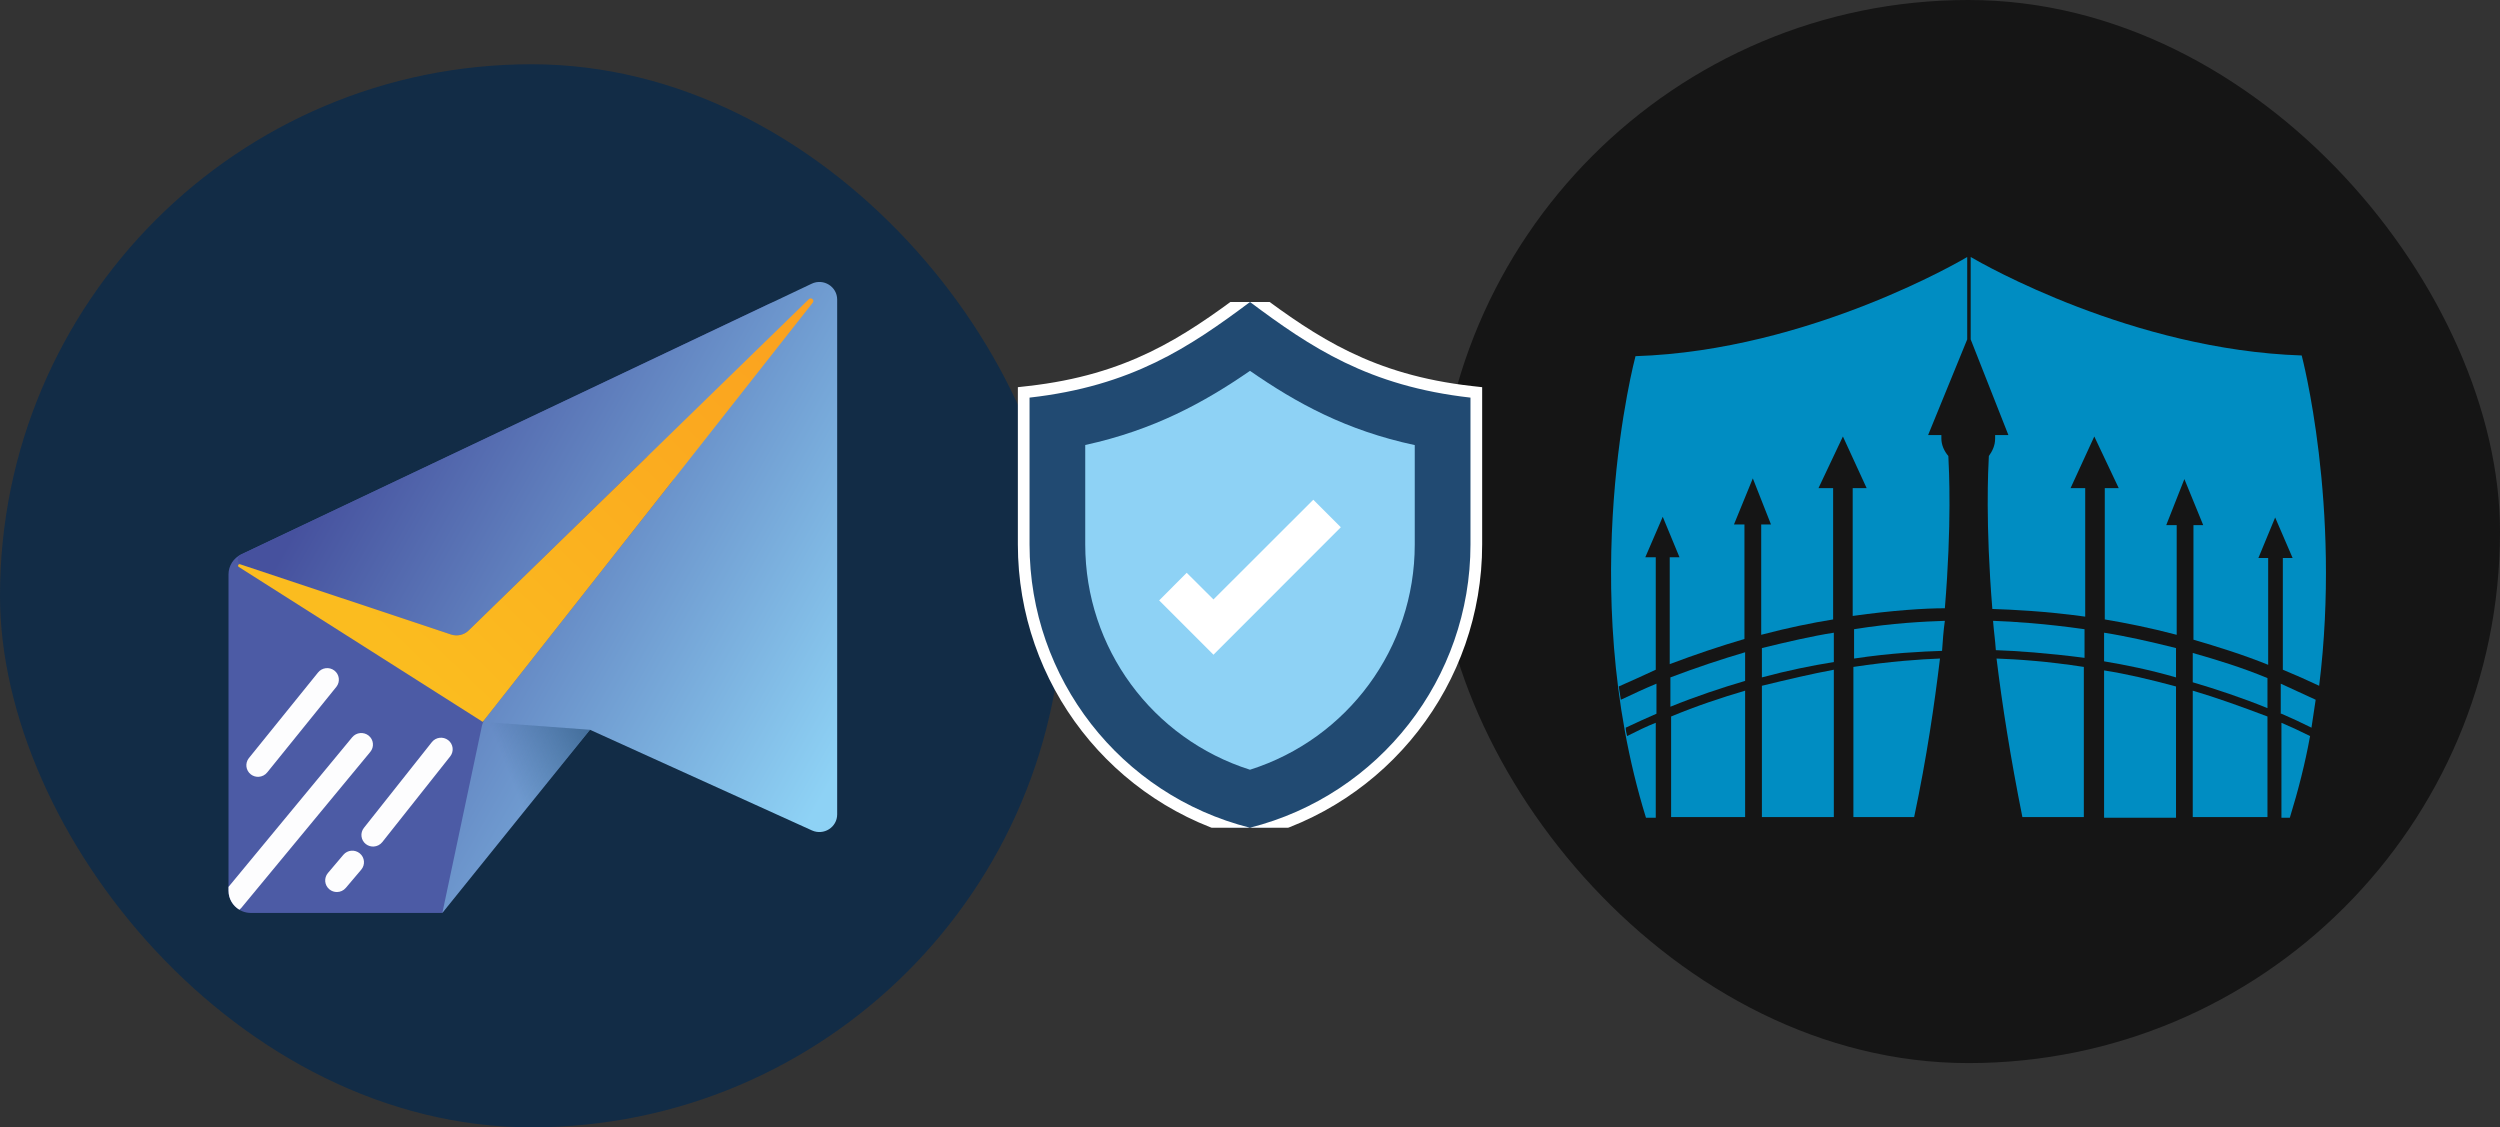 <svg width="428" height="193" viewBox="0 0 428 193" fill="none" xmlns="http://www.w3.org/2000/svg">
<rect x="0" y="0" width="428" height="193" fill="#333333" stroke="none"/>
<rect x="246" width="182.001" height="182.001" rx="91" fill="#151515"/>
<path d="M317.301 114.177V139.88H327.702C329.854 129.719 331.169 120.633 332.125 112.742C328.778 112.862 323.637 113.22 317.301 114.177Z" fill="#008DC2"/>
<path d="M278.564 126.012C278.445 125.534 278.325 125.056 278.325 124.578C280.119 123.741 281.912 122.904 283.586 122.187V117.046C281.553 117.883 279.521 118.839 277.488 119.796C277.369 119.078 277.249 118.242 277.13 117.524C279.282 116.568 281.434 115.611 283.466 114.655V95.407H281.673L284.662 88.473L287.531 95.407H285.857V113.699C290.28 112.025 294.584 110.59 298.649 109.395V89.788H296.856L300.084 81.898L303.192 89.788H301.518V108.677C306.061 107.482 310.126 106.645 313.832 106.047V83.572H311.322L315.506 74.725L319.571 83.572H317.18V105.45C323.994 104.493 329.493 104.134 332.96 104.134C334.156 89.669 333.678 80.463 333.558 78.072C332.841 77.235 332.363 76.159 332.363 75.083C332.363 74.844 332.363 74.486 332.363 74.486H330.091L336.786 58.107V58.227V44.12V44C336.786 44 310.006 60.02 279.999 60.976C279.999 60.976 269.478 100.189 281.792 140H283.466V123.741C281.912 124.339 280.238 125.176 278.564 126.012Z" fill="#008DC2"/>
<path d="M301.637 117.405V139.88H313.951V114.655C310.125 115.372 306.06 116.329 301.637 117.405Z" fill="#008DC2"/>
<path d="M286.094 122.665V139.88H298.766V118.241C294.701 119.437 290.398 120.872 286.094 122.665Z" fill="#008DC2"/>
<path d="M313.951 108.319C310.125 108.917 306.06 109.873 301.637 110.949V115.97C306.06 114.775 310.244 113.938 313.951 113.34V108.319Z" fill="#008DC2"/>
<path d="M332.96 106.286C329.493 106.406 324.113 106.645 317.418 107.721V112.742C323.754 111.786 329.014 111.547 332.481 111.427C332.601 109.634 332.721 107.96 332.96 106.286Z" fill="#008DC2"/>
<path d="M298.765 111.666C294.7 112.862 290.396 114.296 285.973 115.97V120.991C290.396 119.198 294.7 117.763 298.765 116.568V111.666Z" fill="#008DC2"/>
<path d="M388.19 116.09C383.887 114.296 379.583 112.981 375.398 111.786V116.807C379.463 118.003 383.767 119.437 388.19 121.23V116.09Z" fill="#008DC2"/>
<path d="M341.809 112.742C342.765 120.633 344.2 129.719 346.232 139.88H356.753V114.177C350.536 113.22 345.395 112.862 341.809 112.742Z" fill="#008DC2"/>
<path d="M372.533 110.949C368.229 109.873 364.044 108.917 360.219 108.319V113.22C363.805 113.818 367.99 114.655 372.533 115.97V110.949Z" fill="#008DC2"/>
<path d="M390.582 140H392.017C393.451 135.337 394.647 130.675 395.484 126.012C393.81 125.176 392.256 124.458 390.582 123.741V140Z" fill="#008DC2"/>
<path d="M360.219 114.775V140H372.533V117.524C368.109 116.329 364.044 115.372 360.219 114.775Z" fill="#008DC2"/>
<path d="M375.398 118.241V139.88H388.19V122.665C383.767 120.991 379.463 119.437 375.398 118.241Z" fill="#008DC2"/>
<path d="M343.839 74.486H341.567C341.567 74.486 341.567 74.844 341.567 75.083C341.567 76.279 341.089 77.235 340.491 78.072C340.372 80.344 339.893 89.549 341.089 104.254C344.556 104.374 350.055 104.613 356.989 105.569V83.572H354.479L358.543 74.725L362.728 83.572H360.337V106.047C363.923 106.645 368.108 107.482 372.651 108.677V89.908H370.857L373.966 82.017L377.193 89.908H375.52V109.514C379.585 110.71 383.888 112.025 388.312 113.818V95.527H386.638L389.507 88.593L392.496 95.527H390.822V114.655C392.855 115.492 395.007 116.448 397.039 117.405C400.865 86.56 394.05 60.857 394.05 60.857C365.119 59.9 339.415 45.196 337.383 44V58.107L343.839 74.486Z" fill="#008DC2"/>
<path d="M356.872 107.721C350.177 106.765 344.678 106.406 341.211 106.286C341.33 107.96 341.57 109.514 341.689 111.308C345.156 111.427 350.416 111.786 356.872 112.623V107.721Z" fill="#008DC2"/>
<path d="M390.584 122.187C392.258 122.904 394.051 123.741 395.725 124.578C395.964 123.024 396.203 121.35 396.442 119.796C394.41 118.839 392.497 118.002 390.465 117.046V122.187H390.584Z" fill="#008DC2"/>
<rect y="11" width="182" height="182" rx="91" fill="#122C46"/>
<path d="M136.594 57.415L75.728 156.295H42.948C40.836 156.295 39.121 154.597 39.121 152.505V98.333C39.121 96.873 39.964 95.544 41.293 94.912L131.672 52.021C135.108 50.394 138.58 54.197 136.594 57.415Z" fill="#4C5BA5"/>
<path d="M75.731 156.295L101.002 124.936L139.01 142.171C141.026 143.082 143.324 141.628 143.324 139.429V51.288C143.324 49.071 140.984 47.611 138.962 48.57L41.236 94.947C40.466 95.311 40.532 96.419 41.345 96.687L77.163 108.606C78.252 108.97 79.449 108.696 80.268 107.897L110.412 78.546C113.12 75.906 117.283 79.584 114.949 82.551L83.084 123.034C82.801 123.398 82.602 123.821 82.506 124.268L75.731 156.295Z" fill="url(#paint0_linear_3999_2741)"/>
<path d="M77.216 108.625L41.103 96.604C40.814 96.509 40.628 96.897 40.88 97.063L82.601 123.559C82.625 123.577 82.662 123.571 82.68 123.548L139.148 51.807C139.491 51.371 138.877 50.829 138.48 51.217L80.225 107.939C79.436 108.708 78.269 108.97 77.216 108.625Z" fill="url(#paint1_linear_3999_2741)"/>
<path d="M44.301 132.989C43.831 133.019 43.356 132.888 42.953 132.584C42.08 131.916 41.918 130.677 42.592 129.806L54.434 115.15C55.108 114.286 56.366 114.125 57.239 114.792C58.111 115.46 58.273 116.7 57.599 117.57L45.757 132.226C45.39 132.691 44.854 132.953 44.301 132.989Z" fill="#FDFDFE"/>
<path d="M60.3 126.217L39.121 151.837V152.498C39.121 153.881 39.867 155.085 40.986 155.746C41.101 155.657 41.209 155.555 41.305 155.442L63.399 128.72C64.097 127.873 63.971 126.628 63.116 125.937C62.256 125.251 60.998 125.376 60.3 126.217Z" fill="#FDFDFE"/>
<path d="M63.998 144.927C63.522 144.957 63.041 144.82 62.638 144.51C61.771 143.836 61.621 142.59 62.301 141.732L73.933 127.052C74.613 126.194 75.87 126.045 76.737 126.718C77.603 127.392 77.754 128.637 77.074 129.496L65.442 144.176C65.075 144.635 64.539 144.891 63.998 144.927Z" fill="#FDFDFE"/>
<path d="M57.699 152.715C57.236 152.721 56.772 152.572 56.387 152.25C55.539 151.546 55.431 150.301 56.141 149.46L58.782 146.343C59.492 145.503 60.75 145.395 61.599 146.099C62.447 146.802 62.555 148.048 61.845 148.888L59.203 152.005C58.812 152.47 58.259 152.709 57.699 152.715Z" fill="#FDFDFE"/>
<path d="M100.998 124.936L82.644 123.583L89.035 139.747L100.998 124.936Z" fill="url(#paint2_linear_3999_2741)"/>
<g clip-path="url(#clip0_3999_2741)">
<path d="M252.746 93.217C252.746 116.574 236.884 136.941 214.229 142.675L213.983 142.737L213.738 142.675C191.119 136.959 175.258 116.573 175.258 93.217V67.179L176.146 67.079C193.344 65.141 203.063 58.623 213.404 50.904L214.002 50.458L214.601 50.904C224.942 58.623 234.66 65.141 251.858 67.079L252.746 67.179V93.217Z" fill="#214A72" stroke="white" stroke-width="2"/>
<path d="M213.999 131.778C197.28 126.471 185.793 110.957 185.793 93.217V76.182C197.539 73.621 206.168 68.889 213.999 63.489C221.997 69.038 230.459 73.677 242.205 76.201V93.236C242.205 110.957 230.719 126.471 213.999 131.778Z" fill="#8ED2F5"/>
<path d="M207.746 112.089L198.449 102.792L203.163 98.06L207.746 102.625L224.837 85.553L229.55 90.266L207.746 112.089Z" fill="white"/>
</g>
<defs>
<linearGradient id="paint0_linear_3999_2741" x1="147.808" y1="124.341" x2="59.961" y2="74.217" gradientUnits="userSpaceOnUse">
<stop stop-color="#8ED2F5"/>
<stop offset="1" stop-color="#46519E"/>
</linearGradient>
<linearGradient id="paint1_linear_3999_2741" x1="64.216" y1="107.603" x2="133.671" y2="35.518" gradientUnits="userSpaceOnUse">
<stop stop-color="#FBBC1F"/>
<stop offset="1" stop-color="#FB9E1F"/>
</linearGradient>
<linearGradient id="paint2_linear_3999_2741" x1="111.69" y1="121.599" x2="86.802" y2="131.479" gradientUnits="userSpaceOnUse">
<stop stop-color="#214A72"/>
<stop offset="1" stop-color="#214A72" stop-opacity="0"/>
</linearGradient>
<clipPath id="clip0_3999_2741">
<rect width="90" height="90" fill="white" transform="translate(169 51.706)"/>
</clipPath>
</defs>
</svg>
